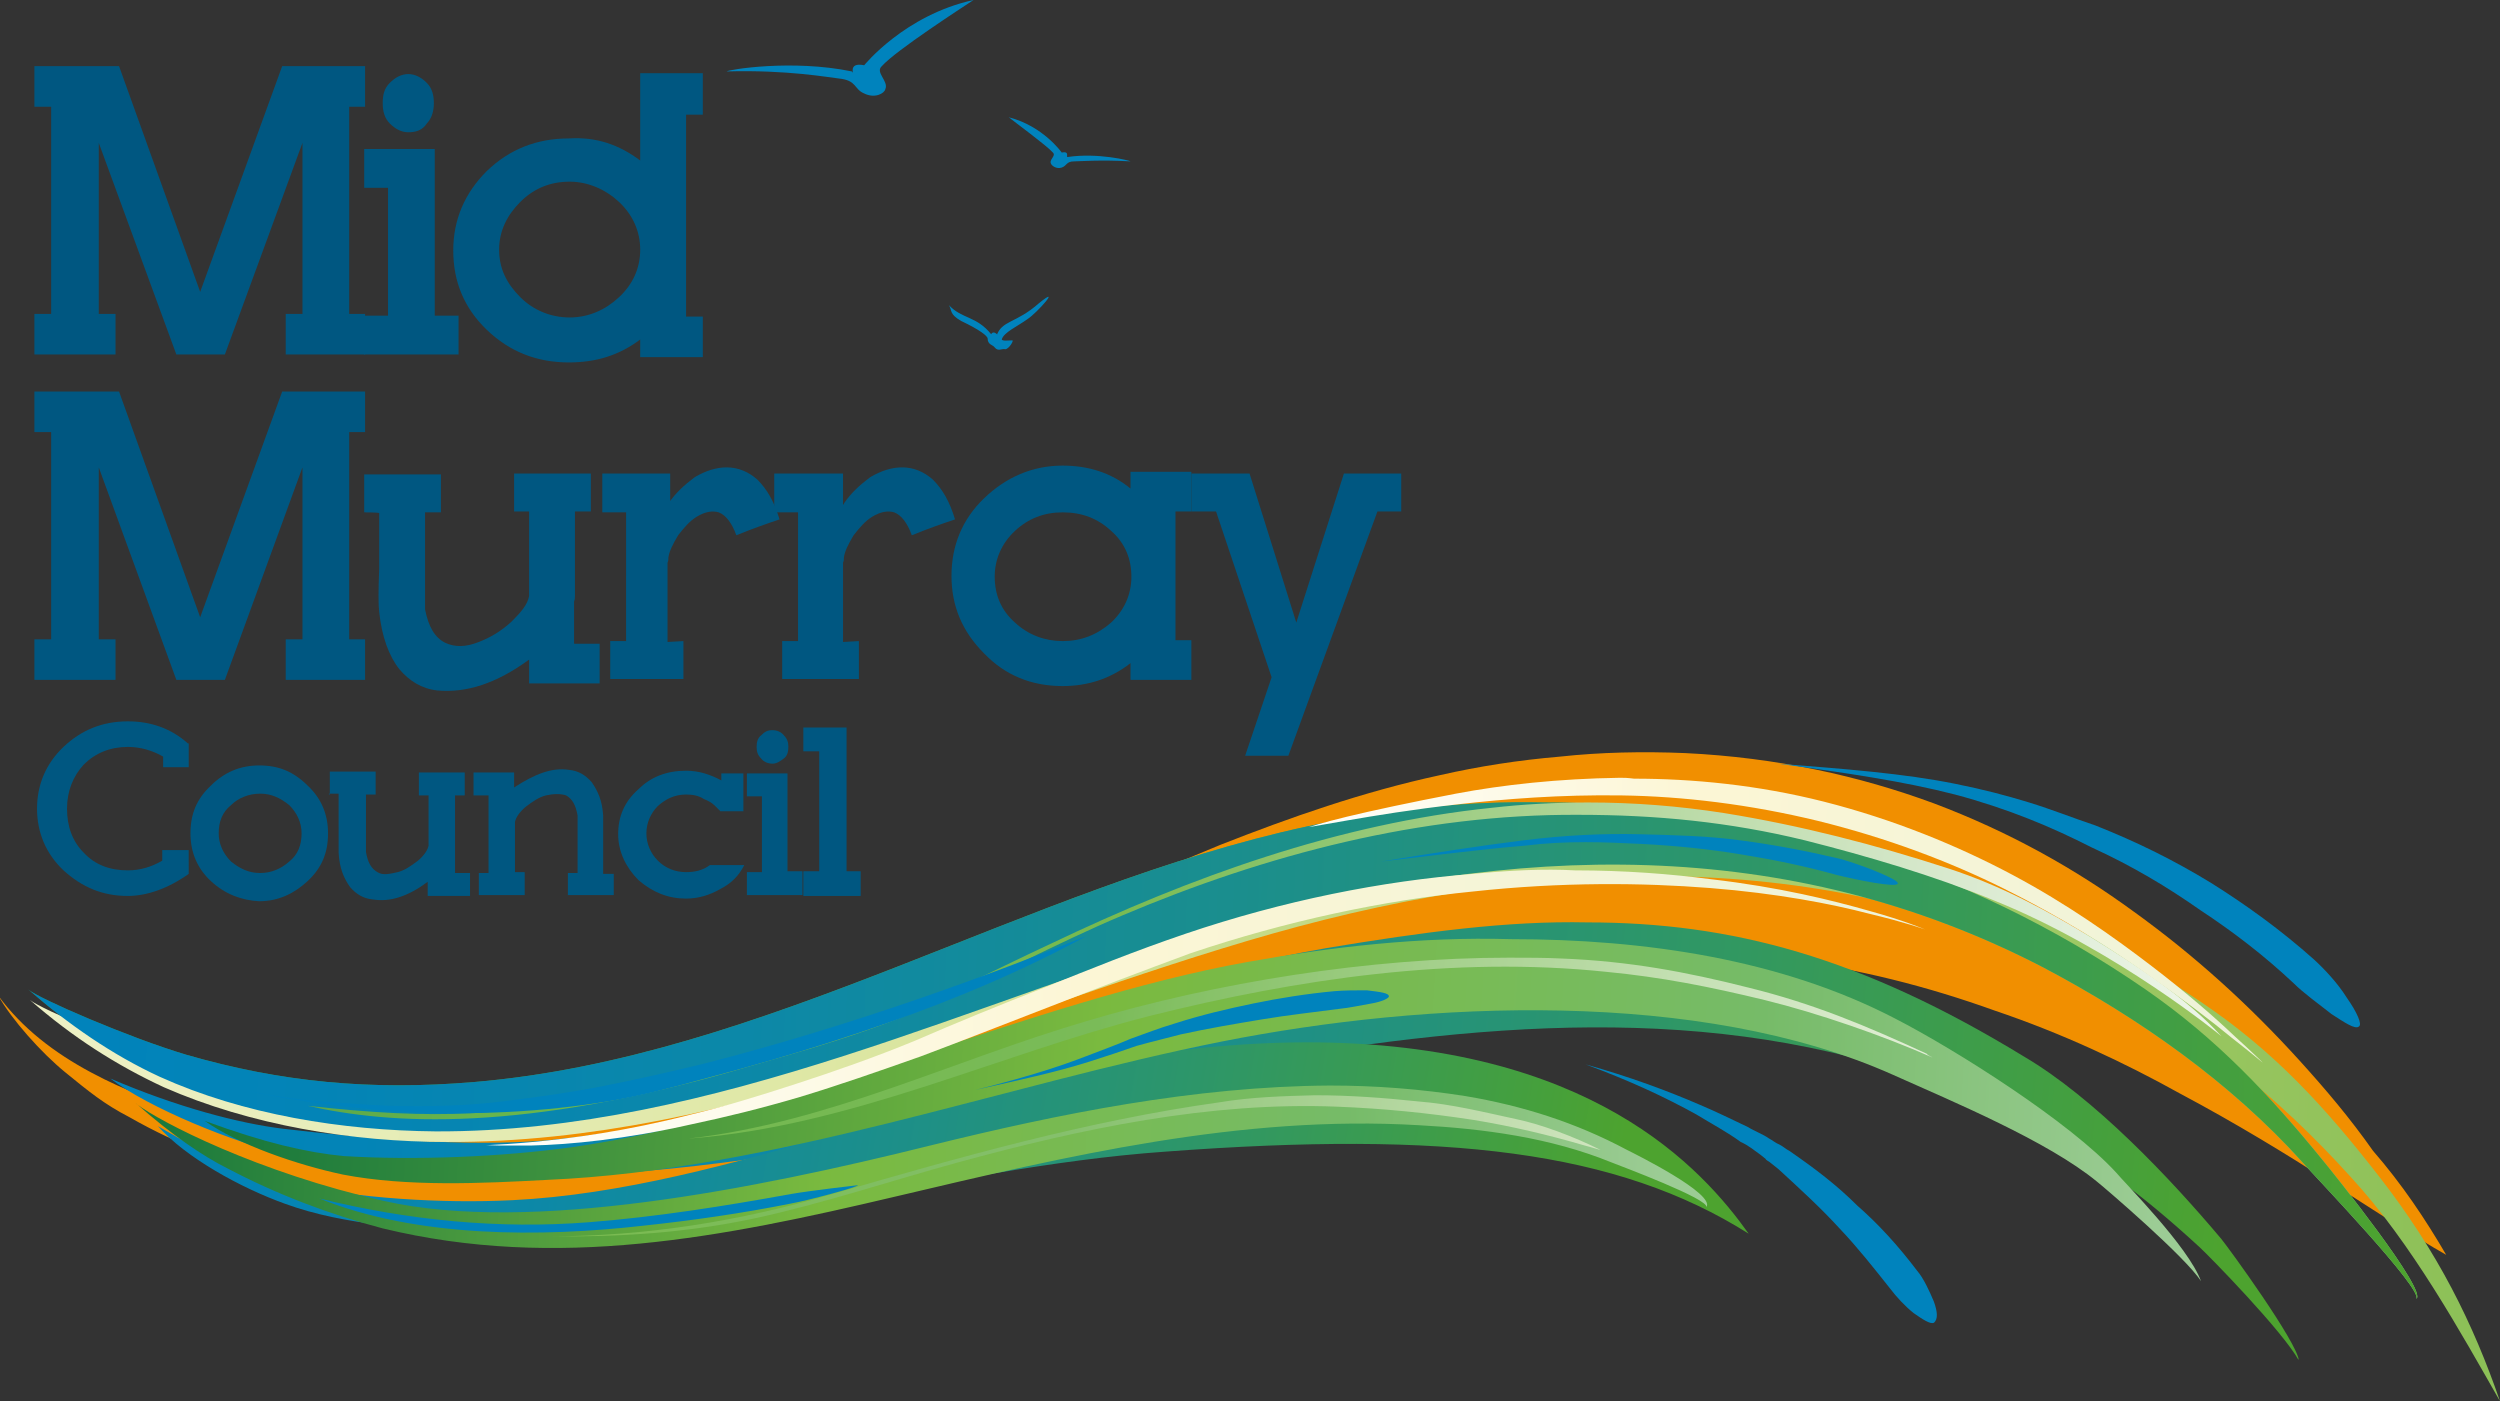 <?xml version="1.0" encoding="utf-8"?>
<!-- Generator: Adobe Illustrator 24.1.2, SVG Export Plug-In . SVG Version: 6.00 Build 0)  -->
<svg version="1.1" id="Layer_1" xmlns="http://www.w3.org/2000/svg" xmlns:xlink="http://www.w3.org/1999/xlink" x="0px" y="0px"
	 viewBox="0 0 283.5 158.9" style="enable-background:new 0 0 283.5 158.9;" xml:space="preserve">
<rect x="0" y="0" width="283.5" height="158.9" fill="#333333" stroke="none"/>
<style type="text/css">
	.st0{fill:#005781;}
	.st1{fill:#F18F00;}
	.st2{clip-path:url(#SVGID_2_);fill:url(#SVGID_3_);}
	.st3{clip-path:url(#SVGID_5_);fill:url(#SVGID_6_);}
	.st4{clip-path:url(#SVGID_8_);fill:url(#SVGID_9_);}
	.st5{clip-path:url(#SVGID_11_);fill:url(#SVGID_12_);}
	.st6{clip-path:url(#SVGID_14_);fill:url(#SVGID_15_);}
	.st7{clip-path:url(#SVGID_17_);fill:url(#SVGID_18_);}
	.st8{clip-path:url(#SVGID_20_);fill:url(#SVGID_21_);}
	.st9{clip-path:url(#SVGID_23_);fill:url(#SVGID_24_);}
	.st10{clip-path:url(#SVGID_26_);fill:url(#SVGID_27_);}
	.st11{clip-path:url(#SVGID_29_);fill:url(#SVGID_30_);}
	.st12{clip-path:url(#SVGID_32_);fill:url(#SVGID_33_);}
	.st13{clip-path:url(#SVGID_35_);fill:url(#SVGID_36_);}
	.st14{fill:#0083BD;}
</style>
<g id="Layer_3">
	<g>
		<path class="st0" d="M21.4,99.1c-2.4,1.7-4.8,2.5-6.9,2.5c-2.9,0-5.2-1-7.3-2.9c-2-1.9-3-4.3-3-7c0-2.7,1-5.1,3-7
			c2-1.9,4.4-2.9,7.3-2.9c2.6,0,4.9,0.8,6.8,2.5h0.1V87h-2.9v-1.2c-1.2-0.7-2.6-1.1-4-1.1c-2,0-3.7,0.7-5,2c-1.2,1.3-1.9,3-1.9,5
			s0.6,3.7,1.9,5c1.3,1.4,3,2,5,2c1.4,0,2.7-0.4,3.9-1.1l0,0v-1.2h3V99.1z"/>
		<path class="st0" d="M23.9,99.9c-1.5-1.4-2.3-3.2-2.3-5.4s0.7-3.9,2.3-5.4c1.5-1.5,3.3-2.3,5.5-2.3s3.9,0.7,5.5,2.3
			c1.5,1.4,2.3,3.2,2.3,5.4s-0.7,3.9-2.3,5.4c-1.5,1.4-3.3,2.3-5.5,2.3C27.4,102.1,25.5,101.4,23.9,99.9 M26.2,91.3
			c-1,0.8-1.4,1.9-1.4,3.2c0,1.2,0.5,2.3,1.4,3.2c1,0.8,2,1.3,3.3,1.3s2.4-0.5,3.3-1.3c1-0.8,1.4-1.9,1.4-3.2c0-1.2-0.5-2.3-1.4-3.2
			c-1-0.8-2-1.3-3.3-1.3S27,90.5,26.2,91.3"/>
		<path class="st0" d="M37.4,90.1v-2.6h5.2v2.6h-1.1v6.5c0.2,1.2,0.6,1.9,1.3,2.3c0.6,0.4,1.4,0.2,2.3,0c0.8-0.2,1.5-0.7,2.3-1.3
			c0.7-0.6,1.1-1.2,1.2-1.7v-5.7h-1.1v-2.6h5.2v2.6h-1.1v5.6c0,0.1,0,0.2,0,0.5v2.7h1.7v2.6h-4.8V100c-2.3,1.7-4.3,2.3-6.2,2
			c-1.1-0.1-1.9-0.6-2.6-1.4c-0.7-1-1.2-2.1-1.3-3.9c0-0.5,0-1.4,0-2.9V90h-1.1V90.1z"/>
		<path class="st0" d="M69.6,98.9v2.6h-5.2v-2.5h1.1v-6.5c-0.2-1.2-0.6-1.9-1.3-2.3c-0.6-0.2-1.4-0.2-2.3,0
			c-0.8,0.2-1.5,0.7-2.3,1.3c-0.7,0.6-1.1,1.2-1.2,1.7v5.7h1.1v2.6h-5.2v-2.5h1.1v-5.6c0-0.1,0-0.2,0-0.5v-2.7h-1.7v-2.6h4.6v1.7
			c2.3-1.5,4.3-2.3,6.2-2c1.1,0.1,1.9,0.6,2.6,1.4c0.7,1,1.2,2.1,1.3,3.8c0,0.5,0,1.4,0,2.9v3.7h1.2V98.9z"/>
		<path class="st0" d="M84.3,87.5V92h-2.6c0,0-0.1-0.1-0.2-0.2c-0.1-0.1-0.2-0.2-0.4-0.4c-0.4-0.4-0.8-0.6-1.3-0.8
			c-0.6-0.4-1.3-0.5-2-0.5c-1.3,0-2.3,0.5-3.2,1.3c-0.8,0.8-1.3,1.9-1.3,3.1s0.5,2.3,1.3,3.1s1.9,1.3,3.2,1.3c1,0,1.9-0.2,2.7-0.8
			h3.9c-0.6,1.2-1.5,2.1-2.7,2.7c-1.2,0.7-2.5,1.1-3.9,1.1c-2,0-3.8-0.7-5.4-2.1c-1.4-1.4-2.3-3.2-2.3-5.2c0-2,0.7-3.7,2.3-5.1
			c1.4-1.4,3.2-2.1,5.4-2.1c1.4,0,2.7,0.4,4,1.1v-0.8H84.3z"/>
		<path class="st0" d="M89.3,87.6v11.2H91v2.7h-6.3v-2.6h1.7v-8.6h-1.7v-2.6h4.6V87.6z M87.6,86.6c-0.5,0-1-0.2-1.3-0.6
			c-0.4-0.4-0.5-0.8-0.5-1.3s0.1-1,0.5-1.3c0.4-0.4,0.7-0.6,1.3-0.6c0.5,0,1,0.2,1.3,0.6c0.4,0.4,0.5,0.8,0.5,1.3s-0.1,1-0.5,1.3
			C88.5,86.3,88.1,86.6,87.6,86.6"/>
		<polygon class="st0" points="96,82.5 96,98.8 97.6,98.8 97.6,101.6 91.1,101.6 91.1,98.8 92.9,98.8 92.9,85.2 91.1,85.2 
			91.1,82.5 		"/>
		<polygon class="st0" points="41.4,7.5 41.4,12.1 39.6,12.1 39.6,35.6 41.4,35.6 41.4,40.2 32.4,40.2 32.4,35.6 34.3,35.6 
			34.3,16.2 25.5,40.2 20,40.2 11.2,16.2 11.2,35.6 13.1,35.6 13.1,40.2 3.9,40.2 3.9,35.6 5.8,35.6 5.8,12.1 3.9,12.1 3.9,7.5 
			13.5,7.5 22.7,33.1 32,7.5 		"/>
		<path class="st0" d="M49.3,16.9v18.9H52v4.4H41.3v-4.4H44V21.3h-2.7v-4.4H49.3z M46.3,15c-0.8,0-1.5-0.4-2.1-1
			c-0.6-0.6-0.8-1.4-0.8-2.3c0-1,0.2-1.7,0.8-2.3c0.6-0.6,1.3-1,2.1-1s1.5,0.4,2.1,1c0.6,0.6,0.8,1.4,0.8,2.3c0,0.8-0.2,1.7-0.8,2.3
			C47.9,14.8,47.1,15,46.3,15"/>
		<path class="st0" d="M72.6,18.2V8.3h7.1V13h-1.9v22.9h1.9v4.6h-7.1v-2c-2.4,1.8-5,2.6-8.1,2.6c-3.6,0-6.7-1.2-9.3-3.7
			c-2.6-2.5-3.8-5.5-3.8-9s1.3-6.5,3.8-9c2.6-2.5,5.7-3.7,9.3-3.7C67.6,15.5,70.2,16.4,72.6,18.2 M70.2,33.7
			c1.5-1.4,2.4-3.2,2.4-5.4c0-2-0.8-3.9-2.4-5.4c-1.5-1.4-3.5-2.3-5.6-2.3c-2.1,0-4,0.7-5.6,2.3c-1.5,1.5-2.4,3.3-2.4,5.4
			c0,2.1,0.8,3.8,2.4,5.4c1.5,1.5,3.5,2.3,5.6,2.3C66.8,36,68.7,35.1,70.2,33.7"/>
		<polygon class="st0" points="41.4,44.4 41.4,49 39.6,49 39.6,72.5 41.4,72.5 41.4,77.1 32.4,77.1 32.4,72.5 34.3,72.5 34.3,53 
			25.5,77.1 20,77.1 11.2,53 11.2,72.5 13.1,72.5 13.1,77.1 3.9,77.1 3.9,72.5 5.8,72.5 5.8,49 3.9,49 3.9,44.4 13.5,44.4 22.7,70 
			32,44.4 		"/>
		<path class="st0" d="M41.3,58.1v-4.3H50v4.3h-1.8v11c0.4,2,1.1,3.2,2.3,3.8c1.1,0.5,2.3,0.5,3.8-0.1c1.3-0.5,2.5-1.2,3.7-2.3
			c1.1-1.1,1.8-1.9,2-2.9V58h-1.7v-4.3H67V58h-1.8v9.5c0,0.2,0,0.5-0.1,0.7V73H68v4.5h-8v-2.7c-3.7,2.7-7.1,3.8-10.4,3.5
			c-1.8-0.2-3.2-1.1-4.3-2.4c-1.2-1.5-2-3.7-2.3-6.5c-0.1-0.8-0.1-2.4,0-4.9v-6.3C43.1,58.1,41.3,58.1,41.3,58.1z"/>
		<path class="st0" d="M75.8,57.1c0.8-1.2,1.8-2.1,3-3c1.2-0.7,2.4-1.1,3.6-1.1c1.3,0,2.5,0.5,3.5,1.4c1.1,1.1,1.9,2.5,2.5,4.5
			c-1.5,0.5-3.2,1.1-4.9,1.8c-0.5-1.4-1.2-2.3-2-2.6c-0.7-0.2-1.5-0.1-2.5,0.5c-0.8,0.5-1.4,1.2-2.1,2.1c-0.6,1-1,1.8-1.1,2.5
			c0,0.2,0,0.4-0.1,0.6v9l1.8-0.1v4.3h-8.3v-4.3h1.8V58.1h-2.7v-4.4h2.7H76v3.5H75.8z"/>
		<path class="st0" d="M95.7,57.1c0.8-1.2,1.8-2.1,3-3c1.2-0.7,2.4-1.1,3.6-1.1c1.3,0,2.5,0.5,3.5,1.4c1.1,1.1,1.9,2.5,2.5,4.5
			c-1.5,0.5-3.2,1.1-4.9,1.8c-0.5-1.4-1.2-2.3-2-2.6c-0.7-0.2-1.5-0.1-2.5,0.5c-0.8,0.5-1.4,1.2-2.1,2.1c-0.6,1-1,1.8-1.1,2.5
			c0,0.2,0,0.4-0.1,0.6v9l1.8-0.1v4.3h-8.7v-4.3h1.8V58.1h-2.7v-4.4h2.7h5.1v3.5H95.7z"/>
		<path class="st0" d="M133.3,58.1v14.5h1.8v4.5h-6.9v-1.9c-2.3,1.8-4.9,2.6-7.7,2.6c-3.5,0-6.5-1.2-8.9-3.7
			c-2.5-2.5-3.7-5.4-3.7-8.8s1.2-6.4,3.7-8.8c2.5-2.4,5.5-3.7,8.9-3.7c2.9,0,5.5,0.8,7.7,2.6v-1.9h6.9v4.5H133.3z M120.5,72.7
			c2.1,0,3.9-0.7,5.5-2.1c1.5-1.4,2.3-3.2,2.3-5.2c0-2-0.7-3.8-2.3-5.2c-1.5-1.4-3.3-2.1-5.5-2.1c-2.1,0-3.9,0.7-5.4,2.1
			c-1.5,1.4-2.3,3.2-2.3,5.2s0.7,3.8,2.3,5.2C116.6,72,118.5,72.7,120.5,72.7"/>
		<polygon class="st0" points="158.9,53.7 158.9,58 156.2,58 146.1,85.7 141.2,85.7 144.2,76.8 137.9,58 135.1,58 135.1,53.7 
			141.7,53.7 147,70.6 152.4,53.7 		"/>
		<path class="st1" d="M277.4,142.3c-3.7-2.1-8.1-5-13.1-8.2c-5-3.2-10.7-6.7-17.1-10.1c-6.3-3.5-13.3-6.8-21-9.4
			c-7.5-2.7-15.6-4.8-23.9-5.8c-8.3-1.1-16.9-1.1-25.5-0.1c-8.6,1-17.1,3.1-25.7,5.6c-8.6,2.5-17.1,5.6-25.5,8.3
			c-8.3,2.7-16.5,5.4-24.3,7.3c-6.1,1.5-12,3-18.5,4.5l-2.5,0.6l-1.2,0.2l-1.3,0.2c-1.8,0.4-3.6,0.7-5.5,1
			c-3.7,0.5-7.6,0.8-11.9,0.8c-4.2,0-8.7-0.1-13.5-0.7s-9.9-1.5-15.4-3c-5.4-1.5-11.2-3.6-16.8-6.8c-2.9-1.5-4.6-2.9-7.3-5.1
			s-6.1-6-7.6-8.7c2.7,3.7,6.4,6.5,10.5,8.7c3.9,2.1,8.2,3.7,12.5,4.9c4.3,1.2,8.6,1.9,12.9,2.4c4.3,0.5,8.6,0.6,12.7,0.5
			c8.3-0.2,16.4-1.4,23.6-3.8c1-0.2,1.8-0.6,2.6-1l2.7-1.1c1.9-0.7,3.8-1.5,5.6-2.3c3.7-1.5,7.4-3.2,11.1-4.9
			c7.3-3.3,14.5-6.9,21.8-10.4c7.3-3.5,14.8-6.9,22.6-10.1c7.9-3.1,16.1-6,24.9-7.9c4.4-1,8.9-1.7,13.6-2.1
			c4.6-0.5,9.4-0.6,14.2-0.4c10.4,0.5,19.8,2.6,28.2,5.7c8.5,3.2,16,7.4,22.7,12.3c6.8,4.9,13,10.5,18.8,16.9
			c2.9,3.2,5.7,6.5,8.3,10.2C272.4,134.3,275,138.2,277.4,142.3"/>
		<g>
			<g>
				<defs>
					<path id="SVGID_1_" d="M150.5,107.5c-28.9,5-58.9,19-88.3,21.8c-9.4,0.8-20.7-0.2-30.1-1.3c-4.9-0.6-11.9-2.4-19.6-5.7
						c4.3,3.3,14,7.3,20.2,8.7c8.5,2,17.5,2.3,26.2,2.4c30.5,0.1,61.3-9.6,91-14.2c27.6-4.2,54-4.8,79.4,7.9
						c7.7,3.8,13.9,8.6,20.1,14.3c1.1,1,9.5,9.6,11.3,12.9c-0.2-2.1-7.9-12.7-8.8-13.8c-5.8-6.9-14.4-16-22.4-20.7
						c-18.5-11.3-33.2-15.2-49.5-15.2C171,104.4,161.3,105.7,150.5,107.5"/>
				</defs>
				<clipPath id="SVGID_2_">
					<use xlink:href="#SVGID_1_"  style="overflow:visible;"/>
				</clipPath>
				
					<linearGradient id="SVGID_3_" gradientUnits="userSpaceOnUse" x1="-126.436" y1="-7.683" x2="-125.438" y2="-7.683" gradientTransform="matrix(249.646 23.402 -25.742 274.632 31371.121 5185.717)">
					<stop  offset="0" style="stop-color:#0083BD"/>
					<stop  offset="0.139" style="stop-color:#0384B7"/>
					<stop  offset="0.316" style="stop-color:#0C88A8"/>
					<stop  offset="0.513" style="stop-color:#1A8E8E"/>
					<stop  offset="0.725" style="stop-color:#2D9669"/>
					<stop  offset="0.947" style="stop-color:#46A03B"/>
					<stop  offset="1" style="stop-color:#4DA32F"/>
				</linearGradient>
				<polygon class="st2" points="14.4,81.3 265.2,104.9 258.5,177.4 7.6,153.8 				"/>
			</g>
		</g>
		<g>
			<g>
				<defs>
					<path id="SVGID_4_" d="M133.8,119.1c-24.6,2.9-51.1,15.8-75.7,17c-8,0.4-17.6-0.2-25.4-1.9c-4-0.8-8.7-2.9-14.8-6.5
						c3.2,3.6,9.4,7,14.4,8.8c6.8,2.5,15.2,2.9,22.5,3.3c25.4,1.7,51.9-7.4,77.3-9.2c32-2.4,51.3-0.1,66.2,9.3
						c-5.2-7.3-17.9-21.7-50.1-21.7C143.8,118.2,138.9,118.5,133.8,119.1"/>
				</defs>
				<clipPath id="SVGID_5_">
					<use xlink:href="#SVGID_4_"  style="overflow:visible;"/>
				</clipPath>
				
					<linearGradient id="SVGID_6_" gradientUnits="userSpaceOnUse" x1="-126.354" y1="-7.362" x2="-125.356" y2="-7.362" gradientTransform="matrix(177.209 31.472 -41.549 233.883 22090.715 5810.06)">
					<stop  offset="0" style="stop-color:#0083BD"/>
					<stop  offset="0.139" style="stop-color:#0384B7"/>
					<stop  offset="0.316" style="stop-color:#0C88A8"/>
					<stop  offset="0.513" style="stop-color:#1A8E8E"/>
					<stop  offset="0.725" style="stop-color:#2D9669"/>
					<stop  offset="0.947" style="stop-color:#46A03B"/>
					<stop  offset="1" style="stop-color:#4DA32F"/>
				</linearGradient>
				<polygon class="st3" points="23.5,87.1 202.3,118.9 192.7,172.5 13.9,140.7 				"/>
			</g>
		</g>
		<g>
			<g>
				<defs>
					<path id="SVGID_7_" d="M105.5,129.9c-20.1,5-45.4,10-61.9,6.3c-14.3-3.2-25.5-9-28.1-11l-0.1-0.1c4.2,3.7,7.6,6,10.4,7.4
						c5.5,2.9,11.5,5.2,17.6,6.8c19.8,4.8,38.6,1,58.1-3.6s39.2-9.3,59.4-8.1c7.4,0.4,14.9,1.4,21.8,4.2c1,0.4,11.2,4.2,10.8,5.1
						c1.1-1.5-8.2-6.1-9-6.5c-5.8-3.1-11.8-5-18.3-6.1c-5.1-0.8-10.2-1.2-15.4-1.2C135.4,123.2,120.1,126.3,105.5,129.9"/>
				</defs>
				<clipPath id="SVGID_8_">
					<use xlink:href="#SVGID_7_"  style="overflow:visible;"/>
				</clipPath>
				
					<linearGradient id="SVGID_9_" gradientUnits="userSpaceOnUse" x1="-126.751" y1="-6.655" x2="-125.753" y2="-6.655" gradientTransform="matrix(178.561 8.527 -8.527 178.561 22587.158 2398.365)">
					<stop  offset="0" style="stop-color:#13743D"/>
					<stop  offset="7.069353e-02" style="stop-color:#237F3D"/>
					<stop  offset="0.461" style="stop-color:#7ABA3F"/>
					<stop  offset="0.794" style="stop-color:#76BB68"/>
					<stop  offset="1" style="stop-color:#9CCC95"/>
				</linearGradient>
				<polygon class="st4" points="15.8,114.6 195.6,123.2 194.2,152.7 14.4,144.2 				"/>
			</g>
		</g>
		<g>
			<g>
				<defs>
					<path id="SVGID_10_" d="M148.3,93.7c-32,6.9-61.4,26.2-94.5,29c-11.8,1-22,0-32.7-3.1c-6.4-1.9-16.8-6.4-17.9-7.4
						c4.6,4,9.5,7.4,14.9,9.9c9.5,4.3,20.7,6.1,31.3,6.2c31.7,0.1,61.3-15,91.1-23.7c31-9,62.1-10,91.2,5.1
						c10.8,5.7,21.2,13,29.4,22.1c1.2,1.4,13.8,14.5,12.9,15.5c1.4-0.8-9.5-14.4-10.5-15.6c-6.1-7.5-12.1-13.9-20.2-19.5
						C222.7,98,199.2,91,175.1,91C166.2,90.8,157.3,91.8,148.3,93.7"/>
				</defs>
				<clipPath id="SVGID_11_">
					<use xlink:href="#SVGID_10_"  style="overflow:visible;"/>
				</clipPath>
				
					<linearGradient id="SVGID_12_" gradientUnits="userSpaceOnUse" x1="-126.492" y1="-7.694" x2="-125.494" y2="-7.694" gradientTransform="matrix(272.336 13.005 -13.005 272.336 34347.43 3852.594)">
					<stop  offset="0" style="stop-color:#367E33"/>
					<stop  offset="0.395" style="stop-color:#509945"/>
					<stop  offset="0.794" style="stop-color:#6FB859"/>
					<stop  offset="1" style="stop-color:#8CC688"/>
				</linearGradient>
				<polygon class="st5" points="3.8,77.9 278,91 274.7,160.2 0.6,147.1 				"/>
			</g>
		</g>
		<g>
			<g>
				<defs>
					<path id="SVGID_13_" d="M152.4,95.1c-32.9,6.9-63,26.1-97,28.9c-12.1,1-22.6,0-33.7-3.2c-6.7-1.9-17.1-6.4-18.3-7.4
						c4.8,4.2,9.8,7.4,15.2,9.9c9.8,4.3,21.3,6.2,32.1,6.2c32.5,0.1,62.9-14.9,93.5-23.6c31.8-9,63.8-10,93.6,5.2
						c11.2,5.7,20.5,13.2,28.8,22.4c6.9,7.5,12.5,17.7,16.9,25.4c-3-8.7-7-16.9-13.8-25.6c-6-7.7-11.7-14-20-19.6
						c-21.1-14.3-45.4-21.4-70.1-21.4C170.6,92.3,161.4,93.2,152.4,95.1"/>
				</defs>
				<clipPath id="SVGID_14_">
					<use xlink:href="#SVGID_13_"  style="overflow:visible;"/>
				</clipPath>
				
					<linearGradient id="SVGID_15_" gradientUnits="userSpaceOnUse" x1="-126.475" y1="-7.764" x2="-125.477" y2="-7.764" gradientTransform="matrix(282.256 13.478 -13.478 282.256 35592.641 4014.686)">
					<stop  offset="0" style="stop-color:#EFF2C9"/>
					<stop  offset="0.339" style="stop-color:#DEE7A4"/>
					<stop  offset="0.654" style="stop-color:#B0D071"/>
					<stop  offset="1" style="stop-color:#8CC057"/>
				</linearGradient>
				<polygon class="st6" points="4,78.9 286.8,92.4 283,172.3 0.2,158.8 				"/>
			</g>
		</g>
		<g>
			<g>
				<defs>
					<path id="SVGID_16_" d="M148.3,93.7c-32,6.9-61.4,26.2-94.5,29c-11.8,1-22,0-32.7-3.1c-6.4-1.9-16.8-6.4-17.9-7.4
						c4.6,4,9.5,7.4,14.9,9.9c9.5,4.3,20.7,6.1,31.3,6.2c31.7,0.1,61.3-15,91.1-23.7c31-9,62.1-10,91.2,5.1
						c10.8,5.7,21.2,13,29.4,22.1c1.2,1.4,13.8,14.5,12.9,15.5c1.4-0.8-9.5-14.4-10.5-15.6c-6.1-7.5-12.1-13.9-20.2-19.5
						C222.7,98,199.2,91,175.1,91C166.2,90.8,157.3,91.8,148.3,93.7"/>
				</defs>
				<clipPath id="SVGID_17_">
					<use xlink:href="#SVGID_16_"  style="overflow:visible;"/>
				</clipPath>
				
					<linearGradient id="SVGID_18_" gradientUnits="userSpaceOnUse" x1="-126.492" y1="-7.694" x2="-125.494" y2="-7.694" gradientTransform="matrix(272.336 13.005 -13.005 272.336 34347.43 3852.594)">
					<stop  offset="0" style="stop-color:#0083BD"/>
					<stop  offset="0.139" style="stop-color:#0384B7"/>
					<stop  offset="0.316" style="stop-color:#0C88A8"/>
					<stop  offset="0.513" style="stop-color:#1A8E8E"/>
					<stop  offset="0.725" style="stop-color:#2D9669"/>
					<stop  offset="0.947" style="stop-color:#46A03B"/>
					<stop  offset="1" style="stop-color:#4DA32F"/>
				</linearGradient>
				<polygon class="st7" points="3.8,77.9 278,91 274.7,160.2 0.6,147.1 				"/>
			</g>
		</g>
		<g>
			<g>
				<defs>
					<path id="SVGID_19_" d="M141.4,109.1c-24.5,4.4-51.8,17.5-76.6,21c-8,1.1-17.7,1.5-25.8,1c-4.2-0.4-9-1.5-15.8-4
						c3.8,2.7,10.5,5,15.7,6.1c7.3,1.4,15.7,1,23.1,0.6c25.8-1.1,51.5-10.7,76.6-15.7c23.2-4.6,54.2-6,76.1,3.8
						c6.7,3,17.5,7.5,23.1,12.1c1,0.8,10.1,8.6,11.8,11.3c-1.4-3.9-8.8-11.3-9.6-12.3c-5.2-5.7-18.1-13.9-25.1-17.5
						c-12.9-6.7-28.3-9-43.6-9C161.1,106.2,150.8,107.4,141.4,109.1"/>
				</defs>
				<clipPath id="SVGID_20_">
					<use xlink:href="#SVGID_19_"  style="overflow:visible;"/>
				</clipPath>
				
					<linearGradient id="SVGID_21_" gradientUnits="userSpaceOnUse" x1="-126.59" y1="-7.297" x2="-125.592" y2="-7.297" gradientTransform="matrix(227.197 10.849 -10.849 227.197 28701.279 3151.389)">
					<stop  offset="0" style="stop-color:#13743D"/>
					<stop  offset="7.069353e-02" style="stop-color:#237F3D"/>
					<stop  offset="0.461" style="stop-color:#7ABA3F"/>
					<stop  offset="0.794" style="stop-color:#76BB68"/>
					<stop  offset="1" style="stop-color:#9CCC95"/>
				</linearGradient>
				<polygon class="st8" points="23.8,95.5 251.6,106.3 249.2,155.8 21.4,145 				"/>
			</g>
		</g>
		<g>
			<g>
				<defs>
					<path id="SVGID_22_" d="M169.2,91.6c-17.5,1.8-34.3,7.9-50,15.4c-6.9,3.2-13.6,6.8-20.8,9.3c-7.3,2.6-17.1,5.4-25.6,7.1
						c-15.4,3.3-23.3,3.6-37.9,2c9.3,2.1,24.2,3.1,49.5-4.3c6.9-2,13.8-3.9,20.4-6.8c7.6-3.3,14.9-7.3,22.5-10.5
						c16.3-6.9,33.8-11.5,51.7-11.4c8.8,0,17.1,0.8,25.7,2.9c7.1,1.8,14.6,4,21.4,6.8c13.9,5.6,25.8,15.4,25.8,15.4
						c-3.9-4.3-9.6-8-14.6-11.1c-5.2-3.2-10.5-6-16.3-7.9c-8.3-2.7-16.8-4.9-25.5-6.3c-5.1-0.8-10.2-1.2-15.4-1.2
						C176.4,91,172.7,91.2,169.2,91.6"/>
				</defs>
				<clipPath id="SVGID_23_">
					<use xlink:href="#SVGID_22_"  style="overflow:visible;"/>
				</clipPath>
				
					<linearGradient id="SVGID_24_" gradientUnits="userSpaceOnUse" x1="-126.252" y1="-7.737" x2="-125.254" y2="-7.737" gradientTransform="matrix(277.03 45.67 -45.67 277.03 34619.629 7995.156)">
					<stop  offset="0" style="stop-color:#468941"/>
					<stop  offset="0.23" style="stop-color:#68B54D"/>
					<stop  offset="0.461" style="stop-color:#77BA50"/>
					<stop  offset="0.673" style="stop-color:#B7D9A3"/>
					<stop  offset="0.794" style="stop-color:#D8E9CE"/>
					<stop  offset="0.819" style="stop-color:#DDECD4"/>
					<stop  offset="1" style="stop-color:#FFFFFF"/>
				</linearGradient>
				<polygon class="st9" points="40.5,56.2 257.9,92 246.2,163.3 28.7,127.5 				"/>
			</g>
		</g>
		<g>
			<g>
				<defs>
					<path id="SVGID_25_" d="M181.6,130.4L181.6,130.4L181.6,130.4 M138.3,125c-15,2.1-29.4,6.2-43.9,10.4
						c-10.5,3.1-21.2,4.8-32.1,4.8l0,0c7.9,0.1,15.5-0.4,23.1-2c7.9-1.7,15.6-4.3,23.3-6.4c13.9-3.8,28.5-6.9,43-6.3
						c5.1,0.2,10.2,0.7,15.4,1.5c4.3,0.7,8.5,1.7,12.6,2.9c0.8,0.2,1.7,0.5,1.8,0.5c-3-1.5-6.7-2.9-9.6-3.5c-3.7-0.8-7.3-1.7-11.1-2
						c-3.8-0.4-7.7-0.7-11.7-0.7C145.5,124.3,141.9,124.4,138.3,125"/>
				</defs>
				<clipPath id="SVGID_26_">
					<use xlink:href="#SVGID_25_"  style="overflow:visible;"/>
				</clipPath>
				
					<linearGradient id="SVGID_27_" gradientUnits="userSpaceOnUse" x1="-126.254" y1="-7.716" x2="-125.255" y2="-7.716" gradientTransform="matrix(274.929 45.324 -45.324 274.929 34354.273 7954.683)">
					<stop  offset="0" style="stop-color:#5BB249"/>
					<stop  offset="0.23" style="stop-color:#76B948"/>
					<stop  offset="0.461" style="stop-color:#85C06C"/>
					<stop  offset="0.685" style="stop-color:#D3E6C2"/>
					<stop  offset="0.794" style="stop-color:#F4F7E7"/>
					<stop  offset="1" style="stop-color:#FFFFFF"/>
				</linearGradient>
				<polygon class="st10" points="65.4,105.1 184.1,124.6 178.3,159.4 59.6,139.9 				"/>
			</g>
		</g>
		<g>
			<g>
				<defs>
					<path id="SVGID_28_" d="M123.2,115.8c-15,4.4-29.3,11.5-45,13.3l0,0c0,0,0,0,0.1,0c18.2-1.4,34.8-9.5,52.1-13.9
						c16.8-4.2,34.4-6.8,51.7-5c6.3,0.6,11.8,1.7,18,3.2c6.1,1.5,13.3,4,19,6.5c0.1,0-0.5-0.2-0.6-0.4c-6.9-3.2-12.9-5.7-20.2-7.5
						c-7.1-1.8-13.6-3-21.1-3.3c-2-0.1-4-0.1-6.1-0.1C155.4,108.6,137.9,111.4,123.2,115.8"/>
				</defs>
				<clipPath id="SVGID_29_">
					<use xlink:href="#SVGID_28_"  style="overflow:visible;"/>
				</clipPath>
				
					<linearGradient id="SVGID_30_" gradientUnits="userSpaceOnUse" x1="-126.235" y1="-7.704" x2="-125.237" y2="-7.704" gradientTransform="matrix(284.728 45.504 -46.338 272.292 35579.961 7936.154)">
					<stop  offset="0" style="stop-color:#4DA642"/>
					<stop  offset="1.262684e-02" style="stop-color:#4FA743"/>
					<stop  offset="0.23" style="stop-color:#70B74B"/>
					<stop  offset="0.461" style="stop-color:#7ABB58"/>
					<stop  offset="0.689" style="stop-color:#C7E1B6"/>
					<stop  offset="0.794" style="stop-color:#E7F1DC"/>
					<stop  offset="1" style="stop-color:#FFFFFF"/>
				</linearGradient>
				<polygon class="st11" points="81.9,86.6 222.6,109.1 215.5,151.2 74.6,128.7 				"/>
			</g>
		</g>
		<g>
			<g>
				<defs>
					<path id="SVGID_31_" d="M256.6,120.5L256.6,120.5 M183.7,88.2c-7,0.1-13.3,0.8-18.6,1.8c-5.2,1-9.4,1.9-12.3,2.6
						c-2.9,0.7-4.4,1.2-4.4,1.2L153,93c2.9-0.5,7.1-1.2,12.4-1.8s11.5-1.1,18.5-1c6.9,0.1,14.5,1,22.3,2.9
						c7.7,1.9,14.9,4.6,21.1,7.7c6.2,3.1,11.5,6.4,15.8,9.4s7.7,5.6,10,7.5c2.3,1.8,3.6,2.9,3.6,2.9s-1.2-1.2-3.3-3.1
						c-2.1-2-5.4-4.9-9.6-8.1c-4.2-3.2-9.4-6.9-15.6-10.2c-6.2-3.3-13.5-6.3-21.4-8.3c-7.5-1.9-14.9-2.6-21.5-2.6
						C184.5,88.2,184.2,88.2,183.7,88.2"/>
				</defs>
				<clipPath id="SVGID_32_">
					<use xlink:href="#SVGID_31_"  style="overflow:visible;"/>
				</clipPath>
				
					<linearGradient id="SVGID_33_" gradientUnits="userSpaceOnUse" x1="-127.227" y1="-4.736" x2="-126.229" y2="-4.736" gradientTransform="matrix(109.451 5.227 -5.227 109.451 14044.302 1284.858)">
					<stop  offset="0" style="stop-color:#FFFFFF"/>
					<stop  offset="0.431" style="stop-color:#FCF6D5"/>
					<stop  offset="1" style="stop-color:#EEF3D9"/>
				</linearGradient>
				<polygon class="st12" points="148.6,83 258.1,88.2 256.3,125.6 146.8,120.4 				"/>
			</g>
		</g>
		<g>
			<g>
				<defs>
					<path id="SVGID_34_" d="M53.8,129.6L53.8,129.6L53.8,129.6 M218.6,105.1L218.6,105.1L218.6,105.1 M167,99.1
						c-10.2,0.8-21.4,3-32.6,6.8c-5.6,1.9-10.8,4-16,6.1c-5.1,2-10,4-14.6,6c-4.6,1.9-9.2,3.5-13.5,4.9c-4.3,1.4-8.2,2.6-12,3.5
						c-7.4,1.9-13.6,2.7-17.9,3.1c-4.3,0.4-6.7,0.4-6.7,0.4s0.4,0,0.8,0c1.1,0,3.1,0,5.8,0c4.3-0.1,10.6-0.7,18.1-2.4
						c3.8-0.8,7.9-1.8,12.3-3.1c4.3-1.3,8.9-2.9,13.7-4.6c4.8-1.8,9.6-3.7,14.8-5.7c5.1-2,10.4-4,15.8-6c11-3.7,21.9-6,32-7
						c10.1-1.1,19.3-1,26.9-0.4c7.6,0.6,13.8,1.8,18,2.9c4.2,1,6.4,1.8,6.4,1.8s-2.3-1-6.3-2.1c-4.2-1.2-10.2-2.7-18-3.6
						c-4.6-0.6-9.8-1-15.4-1C175.1,98.5,171.2,98.7,167,99.1"/>
				</defs>
				<clipPath id="SVGID_35_">
					<use xlink:href="#SVGID_34_"  style="overflow:visible;"/>
				</clipPath>
				
					<linearGradient id="SVGID_36_" gradientUnits="userSpaceOnUse" x1="-126.879" y1="-6.304" x2="-125.88" y2="-6.304" gradientTransform="matrix(164.103 4.833 -4.674 158.92 20843.514 1726.719)">
					<stop  offset="0" style="stop-color:#FFFFFF"/>
					<stop  offset="0.431" style="stop-color:#FCF6D5"/>
					<stop  offset="1" style="stop-color:#EEF3D9"/>
				</linearGradient>
				<polygon class="st13" points="54,93.7 219.4,98.6 218.3,134.5 53,129.8 				"/>
			</g>
		</g>
		<path class="st14" d="M219.3,150c-0.4,0.2-1.3-0.4-2.3-1.1c-1-0.8-2-1.9-2.6-2.7c-1.9-2.4-3.8-4.8-5.8-6.9
			c-2.1-2.3-4.4-4.4-6.9-6.7l-1-0.8c-0.1-0.1-0.4-0.2-0.5-0.4l-0.5-0.4c-0.7-0.5-1.4-1.1-2.3-1.5c-1.5-1.1-3.2-2-5-3.1
			c-3.6-2-7.7-3.9-12.6-5.7c5,1.4,9.3,3,13,4.6c1.9,0.8,3.7,1.7,5.4,2.5c0.8,0.5,1.7,0.8,2.4,1.3c0.4,0.2,0.7,0.5,1.2,0.7
			c0.4,0.2,0.7,0.5,1.1,0.7c2.9,2,5.4,3.9,7.7,6.2c2.4,2.1,4.6,4.5,6.8,7.4c0.7,0.8,1.4,2.3,1.9,3.5
			C219.7,148.7,219.8,149.6,219.3,150"/>
		<path class="st14" d="M267.5,116.4c-0.4,0.4-1.7-0.5-3.1-1.4c-1.4-1.1-3.2-2.4-4.3-3.5c-3.3-3.1-6.8-5.8-10.6-8.3
			c-3.7-2.6-7.7-5-12.3-7.1c-4.5-2.3-9.5-4.4-15.5-6c-5.8-1.5-12.6-2.5-20.1-3.5c7.6,0.6,14.3,1.1,20.2,2.3c3,0.6,5.7,1.3,8.3,2.1
			c2.6,0.8,5.1,1.8,7.5,2.6c4.8,1.9,9,4,13.1,6.5c4,2.5,8,5.4,11.7,8.7c1.2,1.1,2.7,2.7,3.7,4.3
			C267.3,114.8,267.9,116.2,267.5,116.4"/>
		<path class="st14" d="M157.5,113c0,0.2-0.8,0.6-2,0.8c-1.2,0.2-2.5,0.5-3.6,0.6c-3,0.4-5.8,0.7-8.8,1.2s-6,1-9.2,1.7
			c-1.5,0.4-3.2,0.8-5,1.3c-1.7,0.6-3.5,1.2-5.4,1.8c-3.8,1.2-8,2.1-12.9,3.2c4.8-1.2,8.9-2.4,12.5-3.8c1.8-0.7,3.5-1.3,5.1-2
			c1.7-0.6,3.2-1.2,4.9-1.7c3.1-1,6.1-1.7,9-2.3s6-1.1,9.2-1.4c1.1-0.1,2.5-0.1,3.7-0.1C156.6,112.5,157.5,112.6,157.5,113"/>
		<path class="st14" d="M215.2,100.2c-0.1,0.5-4.6-0.4-7-1c-3.6-1-7-1.7-10.7-2.3c-3.6-0.6-7.4-1-11.4-1.2c-2-0.1-4.2-0.2-6.3-0.2
			c-2.3,0-4.5,0.1-6.9,0.4c-4.9,0.4-10.2,1.1-16.3,1.8c6.1-1,11.3-1.8,16.1-2.4c4.8-0.6,9.2-0.8,13.2-0.7c4,0.1,7.9,0.2,11.5,0.7
			c3.8,0.5,7.5,1.2,11.3,2.1C211.2,98.1,215.5,99.8,215.2,100.2"/>
		<path class="st14" d="M123.3,106.1c-8.8,4.8-21.7,10.5-43.7,16.3c-3.6,1-7.1,1.9-10.7,2.5c-3.7,0.6-7.4,1-11.4,1.2
			c-4,0.2-8.5,0.2-13.3-0.1c-2.4-0.2-5-0.5-7.6-0.8c-2.6-0.4-5.5-0.8-8.5-1.5c3,0.6,5.7,1,8.5,1.2c2.6,0.2,5.1,0.4,7.5,0.5
			c4.8,0.1,8.9,0,12.9-0.5s7.6-1,11.2-1.7c3.6-0.7,8-1.7,11.7-2.6C96.7,116.3,112.4,110.5,123.3,106.1"/>
		<path class="st14" d="M97.3,134.4c0,0.2-5.5,1.7-7.7,2.1c-5.5,1.1-11.1,1.9-16.7,2.5c-11.5,1.3-25.6,1.4-36.7-3.1
			c10.1,2.5,20.4,3.5,30.6,2.7c7.6-0.6,15.2-1.8,22.9-3.2C92,135,97.3,134.4,97.3,134.4"/>
		<path class="st14" d="M98,7.4c0,0,4.6-5.7,12.4-7.4c-1.2,0.8-8.8,5.7-10.4,7.5c-0.8,0.7,0.8,1.7,0.4,2.6c-0.1,0.5-1.2,1.1-2.4,0.5
			c-1.2-0.5-0.8-1.5-2.9-1.7c-1-0.1-5.8-1-12.7-0.8c0.2-0.2,7.4-1.4,14.2,0C97,8.7,96,7,98,7.4"/>
		<path class="st14" d="M112.4,37.9c-1.7-2.1-3.3-1.7-4.8-3.3c0.4,0.6,0,1,1.4,1.8c2.1,1,3,1.7,3,2c0,0.7,0.6,0.7,0.8,1
			c0.4,0.5,0.8,0.1,1.2,0.2c0.4,0,1-1,0.8-1c-0.5,0-1.1,0.1-1.2-0.1c0.2-0.8,1.8-1.5,2.9-2.3c1.1-0.7,4-4,1.3-1.8
			c-2.6,2.3-4.2,1.9-4.8,3.7C113.5,38.3,112.7,37.3,112.4,37.9"/>
		<path class="st14" d="M120.4,17.3c0,0-2.1-3-6-4c0.6,0.5,4.3,3.2,5,4c0.4,0.4-0.5,0.8-0.2,1.3c0.1,0.2,0.6,0.6,1.2,0.4
			c0.6-0.2,0.5-0.7,1.4-0.7c0.5,0,3-0.2,6.4,0c-0.1-0.1-3.7-1-7.1-0.5C120.8,17.9,121.4,17.1,120.4,17.3"/>
	</g>
</g>
</svg>
